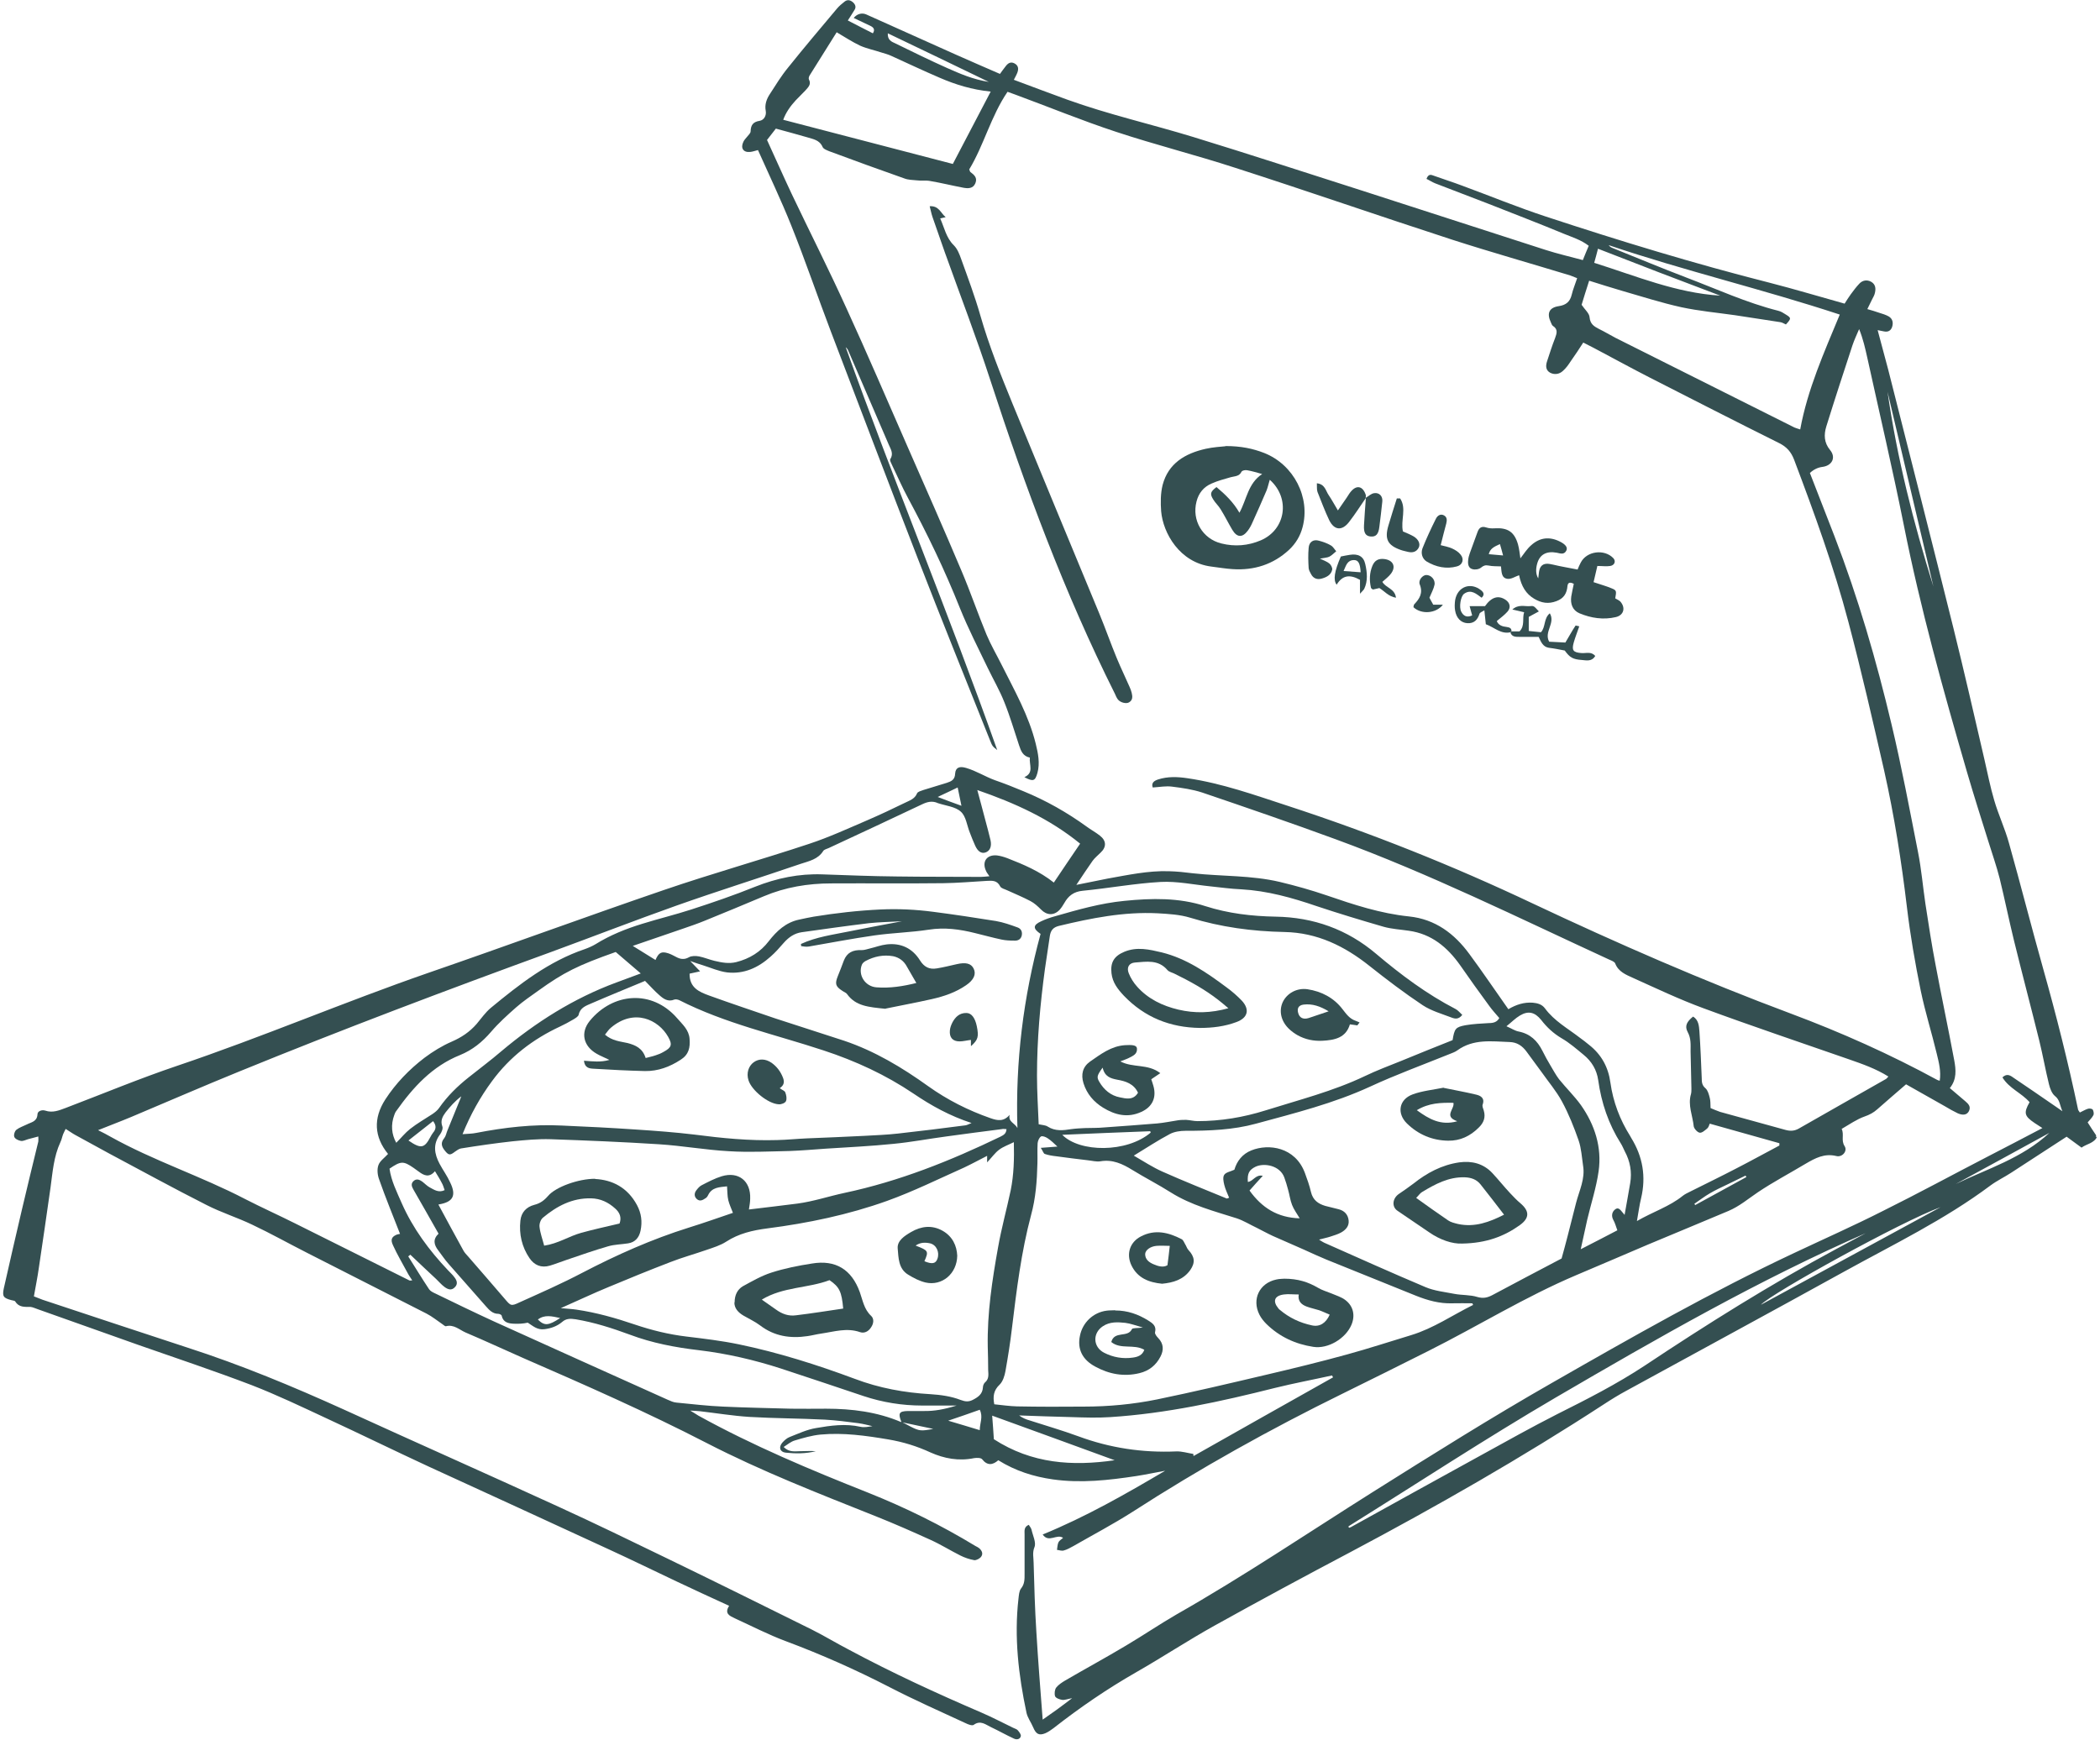 <svg width="584" height="484" viewBox="0 0 584 484" fill="none" xmlns="http://www.w3.org/2000/svg">
<path d="M583.2 316.196C582.322 318.069 580.274 318.186 578.869 319.239C577.406 318.186 576.119 317.25 574.715 316.196C569.389 319.649 564.357 322.926 559.324 326.203C557.452 327.432 555.345 328.427 553.531 329.773C540.774 339.311 526.437 346.216 512.568 353.882C492.555 364.942 472.424 375.827 452.352 386.828C450.187 387.999 448.08 389.286 446.032 390.632C423.21 405.496 399.569 419.013 375.518 431.77C362.878 438.441 350.296 445.23 337.773 452.193C330.4 456.29 323.319 460.971 315.946 465.184C307.87 469.807 300.263 475.016 292.948 480.75C292.246 481.277 291.485 481.804 290.666 482.155C288.91 482.857 288.091 482.33 287.33 480.516C286.745 479.112 285.75 477.824 285.458 476.42C283.234 465.945 282.005 455.412 283.234 444.703C283.351 443.708 283.409 442.596 283.936 441.894C284.989 440.607 284.931 439.202 284.931 437.739C284.931 434.111 284.931 430.424 284.931 426.796C284.931 425.86 284.697 424.748 286.101 424.163C286.335 424.573 286.745 425.041 286.862 425.509C287.213 427.147 288.208 429.078 287.681 430.366C287.038 431.946 287.447 433.292 287.447 434.755C287.623 441.192 287.798 447.57 288.208 453.949C288.676 461.907 289.32 469.866 289.963 478.351C291.485 477.298 292.714 476.42 293.943 475.542C295.23 474.606 296.459 473.67 298.156 472.382C296.869 472.616 296.049 472.967 295.347 472.85C294.645 472.733 293.65 472.382 293.416 471.856C293.182 471.153 293.299 470.041 293.709 469.456C294.352 468.637 295.347 467.993 296.225 467.467C301.843 464.19 307.578 461.088 313.137 457.753C317.877 454.944 322.441 451.842 327.181 449.092C345.907 438.441 363.755 426.387 381.955 414.917C398.34 404.618 414.725 394.318 431.52 384.721C453.698 372.023 475.877 359.383 499.05 348.499C507.243 344.636 515.552 340.95 523.628 336.853C533.401 331.996 542.998 326.788 552.712 321.756C557.686 319.181 562.66 316.606 567.985 313.797C567.049 313.212 566.463 312.802 565.82 312.393C562.952 310.461 562.718 309.584 564.415 306.599C562.192 304.024 558.739 302.796 556.866 299.694C558.212 298.407 559.207 299.284 560.143 299.928C563.655 302.269 567.166 304.727 570.677 307.126C571.496 307.653 572.257 308.238 573.544 309.116C572.783 307.36 572.842 305.956 571.496 304.902C570.618 304.2 570.092 302.796 569.799 301.567C568.804 297.529 568.102 293.491 567.107 289.453C564.825 280.207 562.367 270.961 560.085 261.657C558.68 255.922 557.51 250.129 556.106 244.394C555.228 240.883 553.999 237.489 552.946 234.036C550.956 227.658 548.908 221.279 547.035 214.842C540.423 192.079 534.044 169.256 529.421 145.966C526.32 130.459 522.692 115.01 519.298 99.561C518.712 96.927 518.127 94.294 517.015 91.544C516.372 93.065 515.669 94.528 515.143 96.108C512.685 103.599 510.227 111.089 507.886 118.638C507.184 120.92 507.243 123.144 508.94 125.192C510.637 127.24 509.525 129.522 506.833 129.873C505.546 130.029 504.375 130.595 503.322 131.57C505.604 137.422 507.886 143.333 510.169 149.184C516.723 166.213 521.814 183.71 526.027 201.5C528.836 213.262 531.06 225.2 533.401 237.079C534.337 241.819 534.746 246.676 535.449 251.416C536.326 257.151 537.204 262.886 538.316 268.621C539.955 277.399 541.827 286.176 543.466 294.954C543.934 297.529 544.226 300.221 542.237 302.678C543.7 303.907 545.104 305.136 546.509 306.307C547.386 307.067 548.147 307.77 547.562 309.057C547.035 310.11 545.982 310.344 544.461 309.701C543.232 309.116 542.003 308.413 540.832 307.711C537.321 305.721 533.81 303.732 530.065 301.625C527.373 303.966 524.681 306.248 522.048 308.589C520.995 309.525 519.883 310.11 518.537 310.578C516.372 311.339 514.382 312.744 512.158 314.031C512.919 315.611 511.924 317.191 512.978 318.83C513.855 320.176 512.334 321.99 510.695 321.58C507.36 320.761 504.785 322.165 502.093 323.745C497.704 326.379 493.14 328.778 488.868 331.645C486.176 333.459 483.718 335.566 480.675 336.853C473.243 340.013 465.753 343.056 458.263 346.216C451.65 349.025 445.038 351.893 438.366 354.701C424.146 360.729 411.038 368.863 397.286 375.768C389.328 379.747 381.428 383.727 373.411 387.647C353.28 397.537 333.735 408.421 314.892 420.593C309.567 423.987 304.008 426.913 298.507 430.073C297.629 430.541 296.752 431.068 295.815 431.302C295.23 431.478 294.528 431.185 293.943 431.127C294.06 430.424 294.06 429.664 294.352 429.02C294.586 428.552 295.172 428.201 295.64 427.791C293.884 426.562 291.661 429.313 289.963 426.855C301.96 421.939 313.02 415.619 324.021 409.124C321.388 409.592 318.696 410.177 316.063 410.587C308.338 411.757 300.614 412.635 292.772 411.523C287.447 410.762 282.415 409.182 277.616 406.198C276.095 407.544 274.573 407.778 273.11 405.905C272.759 405.496 271.647 405.496 270.886 405.613C266.615 406.49 262.577 405.73 258.773 404.033C254.969 402.277 251.166 401.107 247.011 400.404C240.749 399.351 234.546 398.473 228.168 399.058C225.769 399.293 223.369 399.995 221.029 400.697C219.975 400.99 219.039 401.809 217.927 402.511C219.507 404.091 221.146 403.681 222.609 403.681C224.013 403.681 225.418 403.564 226.881 403.681C224.13 404.384 221.321 404.384 218.512 404.091C216.874 403.916 216.464 402.57 217.576 401.282C218.161 400.638 218.863 399.995 219.683 399.702C222.082 398.766 224.423 397.654 226.939 397.244C230.977 396.542 235.132 395.957 239.286 396.893C240.34 397.127 241.452 396.893 242.622 396.718C241.335 396.425 240.047 396.074 238.76 395.898C235.658 395.489 232.498 395.079 229.397 394.904C222.375 394.553 215.411 394.553 208.389 394.143C203.766 393.85 199.201 393.09 194.637 392.563C193.935 392.504 193.291 392.446 191.945 392.387C193.057 393.031 193.642 393.441 194.227 393.792C209.383 402.16 225.3 408.831 241.393 415.21C251.809 419.364 261.758 424.28 271.296 430.073C271.647 430.249 271.998 430.424 272.291 430.658C273.052 431.302 273.461 432.18 272.876 432.999C272.525 433.526 271.53 434.053 270.945 433.994C269.599 433.76 268.253 433.292 267.083 432.707C264.274 431.302 261.582 429.605 258.715 428.318C253.682 426.036 248.649 423.812 243.5 421.764C227.641 415.444 211.724 409.241 196.509 401.399C179.832 392.797 162.686 385.248 145.481 377.758C140.156 375.417 134.889 372.959 129.506 370.677C127.75 369.916 126.229 368.336 124.005 368.921C123.771 368.98 123.361 368.57 123.01 368.336C121.547 367.341 120.201 366.23 118.621 365.41C107.62 359.793 96.618 354.233 85.617 348.616C80.409 345.982 75.317 343.115 70.109 340.657C65.955 338.667 61.449 337.263 57.352 335.156C48.224 330.533 39.27 325.618 30.258 320.819C27.157 319.122 24.055 317.425 20.954 315.728C20.076 315.26 19.315 314.675 18.262 314.031C18.028 314.558 17.735 315.026 17.56 315.494C17.267 316.255 17.15 317.016 16.799 317.718C14.926 321.756 14.634 326.086 14.049 330.358C12.995 337.848 11.883 345.397 10.772 352.887C10.421 355.404 9.894 357.92 9.426 360.612C10.245 360.904 11.006 361.256 11.825 361.548C25.284 365.996 38.743 370.501 52.203 374.89C67.066 379.689 81.403 385.658 95.624 392.095C115.461 401.165 135.416 410.001 155.195 419.072C165.436 423.753 175.56 428.669 185.683 433.584C199.084 440.08 212.426 446.693 225.769 453.305C229.28 455.061 232.615 457.109 236.126 458.923C248.123 465.36 260.47 471.036 272.993 476.42C275.978 477.707 278.845 479.229 281.771 480.633C282.239 480.867 282.766 480.984 283.058 481.336C283.468 481.804 283.995 482.506 283.878 482.974C283.643 483.91 282.649 483.969 281.946 483.618C279.781 482.623 277.733 481.453 275.626 480.458C274.105 479.756 272.7 478.41 270.769 479.814C270.36 480.107 269.248 479.697 268.546 479.346C261.465 476.069 254.326 472.909 247.421 469.339C237.999 464.482 228.402 460.21 218.512 456.524C213.655 454.71 209.032 452.31 204.292 450.145C202.946 449.501 201.366 448.858 202.771 446.693C197.68 444.352 192.94 442.187 188.258 439.963C181.938 436.978 175.618 433.877 169.24 430.951C152.562 423.227 135.884 415.619 119.206 407.953C109.726 403.564 100.305 398.941 90.825 394.553C83.92 391.334 77.073 388.057 69.992 385.307C59.576 381.327 49.043 377.816 38.509 374.13C29.205 370.853 19.959 367.517 10.655 364.24C9.894 364.006 9.133 363.596 8.431 363.538C6.851 363.538 5.271 363.713 4.218 362.016C4.101 361.782 3.515 361.782 3.164 361.665C0.941 361.08 0.589 360.612 1.058 358.388C2.696 351.073 4.393 343.758 6.09 336.502C7.553 330.182 9.133 323.862 10.655 317.542C10.713 317.191 10.655 316.781 10.655 316.138C9.601 316.43 8.665 316.664 7.787 316.898C7.143 317.074 6.441 317.484 5.798 317.367C5.095 317.25 4.159 316.781 3.983 316.255C3.749 315.728 4.101 314.616 4.569 314.265C5.388 313.621 6.5 313.27 7.436 312.802C8.665 312.159 10.303 312.041 10.421 309.993C10.421 309.057 11.649 308.647 12.586 308.94C14.634 309.642 16.448 308.881 18.32 308.179C28.62 304.258 38.861 299.987 49.277 296.476C72.86 288.517 95.682 278.744 119.148 270.61C141.034 263.061 162.803 255.044 184.689 247.554C198.031 242.99 211.607 239.186 225.008 234.738C230.509 232.924 235.834 230.467 241.159 228.184C244.67 226.663 248.181 225.024 251.634 223.327C252.921 222.684 254.384 222.274 255.028 220.694C255.203 220.226 256.14 219.992 256.783 219.758C258.949 219.056 261.114 218.47 263.279 217.768C264.508 217.359 265.561 216.949 265.62 215.193C265.737 213.438 266.907 213.087 268.663 213.613C271.472 214.433 273.929 216.013 276.621 217.007C279.313 217.944 282.005 218.997 284.638 220.109C290.9 222.684 296.693 225.961 302.194 229.94C303.364 230.818 304.71 231.52 305.88 232.456C307.695 233.861 307.753 235.616 306.056 237.196C305.295 237.957 304.418 238.659 303.832 239.479C302.428 241.468 301.082 243.516 299.326 246.15C302.721 245.447 305.354 244.921 308.046 244.394C313.663 243.399 319.281 242.17 325.016 242.346C327.298 242.404 329.522 242.639 331.804 242.931C339.821 243.809 348.014 243.458 355.914 245.33C360.303 246.384 364.692 247.613 368.963 249.076C376.454 251.65 383.886 254.108 391.844 254.927C399.159 255.688 404.484 259.726 408.639 265.402C412.326 270.376 415.778 275.526 419.465 280.734C421.63 279.447 423.854 278.744 426.253 278.92C427.599 279.037 428.828 279.388 429.647 280.5C432.222 284.011 435.967 286.059 439.303 288.634C440.18 289.278 441.058 289.921 441.878 290.624C445.33 293.316 447.261 296.827 447.846 301.157C448.607 306.541 450.48 311.456 453.347 316.021C453.464 316.196 453.523 316.372 453.64 316.547C456.858 321.756 457.795 327.315 456.39 333.284C455.922 335.156 455.688 337.087 455.22 339.662C459.784 337.029 464.29 335.624 467.977 332.64C468.562 332.172 469.323 331.821 470.025 331.47C474.355 329.304 478.686 327.198 482.958 324.974C486.937 322.926 490.858 320.761 494.837 318.654C494.837 318.42 494.837 318.186 494.837 318.01C488.458 316.196 482.08 314.441 475.467 312.568C475.292 312.978 475.175 313.563 474.765 313.914C474.121 314.441 473.302 315.201 472.658 315.084C472.015 314.967 471.137 313.973 471.02 313.329C470.727 310.344 469.323 307.418 470.259 304.317C470.376 303.849 470.376 303.322 470.376 302.854C470.318 299.401 470.201 295.949 470.142 292.496C470.142 290.624 470.318 288.868 469.323 287.054C468.445 285.416 469.089 284.187 470.844 282.782C472.366 283.719 472.483 285.357 472.6 286.879C472.892 291.209 473.068 295.539 473.243 299.87C473.243 300.981 473.302 301.918 474.297 302.737C474.941 303.322 475.233 304.434 475.467 305.37C475.701 306.19 475.643 307.126 475.701 308.238C476.579 308.589 477.457 308.999 478.335 309.291C484.42 310.988 490.506 312.627 496.592 314.324C497.938 314.675 499.05 314.616 500.279 313.914C508.355 309.291 516.43 304.727 524.447 300.162C524.681 300.045 524.857 299.753 525.149 299.46C521.697 297.295 518.01 296.007 514.323 294.72C500.747 289.98 487.112 285.416 473.653 280.441C466.982 277.984 460.603 274.941 454.108 272.015C452.177 271.137 450.07 270.318 449.192 268.036C449.017 267.509 448.139 267.216 447.495 266.924C422.332 255.337 397.462 242.99 371.421 233.451C359.132 228.945 346.726 224.673 334.32 220.46C331.629 219.582 328.761 219.173 325.952 218.821C324.255 218.587 322.5 218.939 320.569 219.056C320.1 217.768 320.978 217.183 322.032 216.832C324.723 215.954 327.474 216.071 330.224 216.481C339.821 217.885 348.95 221.162 358.079 224.147C381.369 231.754 404.075 240.824 426.195 251.299C449.778 262.418 473.595 272.834 498.055 281.963C511.983 287.171 525.618 293.257 538.726 300.396C538.901 300.513 539.077 300.513 539.428 300.63C539.838 298.056 539.194 295.539 538.609 293.14C537.204 287.288 535.39 281.553 534.161 275.643C532.581 267.919 531.235 260.136 530.299 252.294C528.778 239.537 526.788 226.897 523.979 214.374C520.819 200.564 517.659 186.695 514.031 173.001C509.993 157.67 504.551 142.747 498.933 127.884C498.114 125.719 496.885 124.314 494.778 123.261C482.782 117.292 470.786 111.147 458.848 105.061C453.581 102.37 448.373 99.502 443.165 96.752C442.287 96.284 441.409 95.874 440.298 95.289C439.127 97.103 438.015 98.8 436.845 100.438C436.201 101.433 435.499 102.428 434.621 103.189C433.626 104.125 432.222 104.301 431.052 103.657C429.823 102.955 429.823 101.726 430.232 100.497C430.935 98.332 431.637 96.167 432.456 94.06C432.924 92.773 433.334 91.602 431.871 90.666C431.578 90.49 431.461 90.022 431.286 89.671C430.115 87.213 430.759 85.575 433.451 85.165C435.499 84.873 436.611 83.936 437.079 82.005C437.43 80.484 438.074 79.021 438.6 77.382C437.898 77.09 437.313 76.856 436.669 76.621C425.726 73.286 414.725 70.184 403.84 66.673C383.652 60.119 363.638 53.156 343.449 46.66C332.506 43.09 321.271 40.282 310.328 36.653C300.906 33.552 291.66 29.748 282.298 26.296C281.654 26.061 281.01 25.827 280.191 25.535C275.568 32.323 273.637 40.34 269.54 47.128C269.716 47.479 269.716 47.713 269.833 47.83C270.945 48.65 271.881 49.469 271.238 50.99C270.594 52.512 269.189 52.453 267.902 52.219C264.801 51.634 261.758 50.873 258.656 50.347C257.427 50.113 256.198 50.347 254.969 50.171C253.799 50.054 252.57 50.054 251.517 49.644C244.553 47.187 237.589 44.67 230.684 42.096C229.982 41.803 228.987 41.452 228.753 40.867C227.875 38.877 226.061 38.702 224.423 38.175C221.614 37.355 218.746 36.595 215.762 35.776C215.001 36.77 214.24 37.765 213.304 38.935C215.586 43.91 217.81 48.942 220.151 53.916C225.183 64.508 230.509 74.983 235.366 85.692C241.218 98.449 246.718 111.323 252.336 124.138C257.427 135.725 262.518 147.253 267.434 158.899C269.892 164.692 271.94 170.719 274.339 176.513C275.568 179.439 277.148 182.13 278.552 184.939C282.122 192.079 286.101 199.042 288.032 206.884C288.676 209.517 289.261 212.267 288.501 215.018C287.857 217.3 287.33 217.476 284.872 216.188C287.623 214.959 286.16 212.736 286.394 210.746C284.463 210.336 283.936 208.932 283.409 207.352C282.063 203.314 280.893 199.276 279.313 195.356C278.026 192.079 276.212 188.977 274.69 185.817C272.057 180.316 269.248 174.874 266.966 169.198C262.752 158.606 257.837 148.424 252.453 138.417C250.873 135.491 249.527 132.39 248.064 129.347C247.83 128.82 247.362 128.001 247.596 127.708C248.591 126.128 247.655 124.899 247.128 123.612C243.441 115.01 239.696 106.407 236.009 97.805C235.834 97.337 235.6 96.927 235.19 96.576C248.649 134.145 263.981 171.012 277.323 208.639C275.978 207.586 275.978 207.586 275.275 205.83C268.546 188.977 261.758 172.182 255.203 155.27C247.069 134.321 239.111 113.313 231.094 92.304C227.349 82.473 223.955 72.467 220.034 62.694C217.225 55.672 213.948 48.825 210.788 41.744C210.027 41.92 209.325 42.213 208.564 42.271C206.692 42.447 205.872 41.159 206.75 39.404C206.984 38.877 207.452 38.467 207.803 37.999C208.155 37.531 208.74 37.063 208.74 36.536C208.798 34.839 209.383 33.903 211.256 33.61C212.368 33.435 213.187 32.264 212.953 30.86C212.602 29.104 213.187 27.524 214.123 26.12C215.703 23.662 217.283 21.087 219.156 18.805C223.603 13.246 228.168 7.862 232.732 2.42C233.376 1.659 234.137 1.016 234.898 0.43C235.717 -0.213 236.536 0.021 237.297 0.723C237.94 1.367 238.116 2.069 237.589 2.83C237.004 3.766 236.478 4.644 235.775 5.697C238.175 6.926 240.398 8.096 242.739 9.267C243.383 8.272 242.973 7.687 242.212 7.277C240.632 6.516 239.052 5.756 237.414 4.995C238.409 3.766 239.755 3.532 240.866 4C249.176 7.745 257.544 11.49 265.912 15.236C269.892 16.991 273.871 18.747 278.084 20.561C278.611 19.858 279.079 19.156 279.606 18.513C280.249 17.635 281.01 17.05 282.122 17.635C283.234 18.22 283.292 19.156 282.941 20.151C282.707 20.795 282.356 21.38 281.946 22.199C286.979 24.072 291.895 25.944 296.752 27.7C308.28 31.855 320.218 34.547 331.863 38.116C347.312 42.856 362.702 47.889 378.092 52.804C395.355 58.364 412.618 63.981 429.881 69.541C433.158 70.594 436.494 71.355 440.18 72.35C440.707 71.004 441.234 69.775 441.819 68.37C439.712 66.732 437.196 65.971 434.914 65.035C428.009 62.167 420.986 59.475 414.023 56.725C409.049 54.794 404.075 52.922 399.1 50.99C398.223 50.639 397.462 50.113 396.701 49.761C397.228 48.298 397.989 48.591 398.749 48.884C401.324 49.82 403.958 50.639 406.591 51.634C414.374 54.502 422.04 57.661 429.881 60.236C450.48 67.024 471.195 73.344 492.203 78.67C499.05 80.425 505.838 82.473 512.978 84.463C513.504 83.644 514.031 82.766 514.675 81.888C515.435 80.835 516.196 79.84 517.074 78.904C517.952 77.967 519.18 77.733 520.351 78.377C521.58 79.079 521.697 80.25 521.404 81.478C521.287 82.122 520.878 82.766 520.585 83.351C520.234 84.112 519.824 84.931 519.298 85.984C520.526 86.335 521.521 86.628 522.516 86.979C523.452 87.272 524.447 87.564 525.266 88.033C526.32 88.676 526.554 89.73 526.203 90.9C525.852 92.012 525.032 92.421 523.92 92.187C523.452 92.07 522.984 92.012 522.165 91.836C523.16 95.64 524.155 99.21 525.091 102.779C531.177 126.83 537.321 150.881 543.29 174.933C546.275 186.987 549.025 199.042 551.834 211.156C552.712 214.959 553.472 218.88 554.584 222.625C555.755 226.663 557.569 230.467 558.68 234.504C561.958 246.15 564.942 257.912 568.219 269.557C571.847 282.431 575.124 295.422 577.875 308.53C577.875 308.823 578.167 309.057 578.401 309.467C579.162 309.116 579.923 308.647 580.683 308.413C581.093 308.296 581.795 308.413 581.971 308.647C582.205 309.057 582.38 309.818 582.146 310.227C581.795 310.93 581.21 311.456 580.566 312.217C581.327 313.387 582.088 314.616 582.907 315.787V316.372L583.2 316.196ZM250.756 395.547C251.634 396.016 252.512 396.425 253.331 396.893C255.672 398.064 256.14 398.122 259.534 397.479C256.198 396.776 253.448 396.191 250.698 395.606C249.703 393.148 249.995 392.563 252.453 392.504C253.916 392.504 255.438 392.504 256.9 392.504C259.826 392.563 262.635 392.036 266.029 390.983C262.401 390.983 259.417 390.983 256.432 390.983C250.873 390.983 245.431 390.105 240.164 388.35C232.498 385.775 224.832 383.2 217.166 380.684C209.735 378.284 202.186 376.529 194.403 375.593C187.849 374.832 181.353 373.603 175.15 371.262C170.235 369.448 165.319 367.868 160.111 366.99C158.589 366.756 157.419 366.756 156.307 367.751C154.903 368.921 153.264 369.507 151.45 369.741C149.402 370.033 148.173 368.804 146.769 367.927C145.481 368.219 144.194 368.278 142.906 368.219C141.385 368.161 139.922 367.868 139.512 365.996C139.512 365.761 138.927 365.469 138.576 365.469C136.996 365.469 136.06 364.415 135.123 363.362C131.671 359.441 128.218 355.521 124.766 351.6C123.712 350.43 122.835 349.084 121.898 347.855C120.669 346.275 120.318 344.753 121.957 343.173C119.558 338.96 117.334 334.981 114.993 330.943C114.525 330.124 114.174 329.304 114.993 328.544C115.812 327.783 116.632 328.134 117.392 328.661C118.095 329.187 118.738 329.89 119.499 330.299C120.728 330.943 121.957 331.879 123.654 331.06C123.361 330.241 123.186 329.597 122.835 329.012C122.308 327.958 121.664 326.964 120.962 325.793C119.382 327.666 117.919 327.022 116.456 325.91C115.988 325.559 115.52 325.208 114.993 324.857C112.184 322.926 111.482 322.926 108.322 325.091C108.79 328.485 110.37 331.587 111.716 334.688C114.818 341.71 119.323 347.796 124.59 353.356C125.175 353.999 125.878 354.584 126.404 355.345C127.048 356.164 127.399 357.159 126.521 358.037C125.585 359.09 124.532 358.681 123.595 357.979C122.718 357.335 122.015 356.457 121.255 355.755C118.855 353.531 116.456 351.249 114.115 349.025C113.94 349.201 113.706 349.318 113.53 349.493C115.461 352.536 117.334 355.638 119.323 358.622C119.675 359.149 120.377 359.5 121.021 359.793C126.463 362.426 131.846 365.059 137.347 367.576C153.44 374.89 169.532 382.088 185.625 389.344C186.444 389.696 187.263 390.105 188.141 390.164C192.472 390.573 196.743 391.1 201.074 391.276C207.394 391.568 213.714 391.685 219.975 391.861C223.252 391.919 226.471 391.861 229.748 391.861C236.887 391.861 243.909 392.738 250.522 395.547H250.756ZM416.949 283.192C416.012 282.08 415.018 281.027 414.14 279.798C411.389 276.053 408.698 272.307 406.064 268.504C402.495 263.471 398.106 259.784 391.786 258.907C389.445 258.556 387.046 258.439 384.763 257.795C378.502 255.981 372.299 254.108 366.155 252.06C359.308 249.719 352.461 247.788 345.146 247.379C342.279 247.261 339.47 246.852 336.603 246.559C331.98 246.091 327.357 245.096 322.792 245.33C315.536 245.74 308.338 247.086 301.082 247.788C298.624 248.022 297.103 249.193 295.991 251.182C295.581 251.884 295.172 252.528 294.645 253.113C293.065 254.752 291.075 254.635 289.495 252.996C288.618 252.119 287.681 251.241 286.569 250.656C284.463 249.544 282.298 248.666 280.132 247.671C279.43 247.32 278.435 247.144 278.143 246.559C277.265 244.804 275.861 244.979 274.398 245.038C270.36 245.272 266.322 245.623 262.284 245.681C251.926 245.799 241.569 245.681 231.152 245.74C224.657 245.74 218.395 246.793 212.426 249.31C206.984 251.592 201.542 253.874 196.041 256.098C194.052 256.917 192.003 257.619 189.955 258.321C185.391 259.901 180.768 261.481 175.969 263.12C178.252 264.524 180.241 265.753 182.289 267.041C183.167 264.993 183.928 264.583 185.8 265.168C186.561 265.402 187.263 265.812 187.966 266.163C189.136 266.807 190.248 267.041 191.594 266.28C192.296 265.87 193.466 265.87 194.403 266.046C195.866 266.339 197.212 266.924 198.675 267.275C200.664 267.743 202.654 268.153 204.76 267.626C208.447 266.69 211.49 264.817 213.772 261.833C215.996 258.965 218.571 256.566 222.258 255.805C223.603 255.513 224.949 255.22 226.295 254.986C232.44 253.991 238.584 253.289 244.787 252.996C249.761 252.762 254.618 252.996 259.534 253.64C265.386 254.401 271.238 255.279 277.031 256.215C279.02 256.566 281.01 257.268 282.941 257.97C283.995 258.321 284.404 259.258 284.112 260.37C283.819 261.364 283 261.716 282.063 261.657C280.893 261.657 279.664 261.599 278.552 261.364C276.036 260.838 273.578 260.136 271.121 259.55C266.907 258.497 262.694 257.912 258.246 258.614C253.272 259.375 248.24 259.492 243.266 260.194C237.121 261.072 231.035 262.242 224.949 263.296C224.247 263.413 223.486 263.296 222.784 263.179C222.784 263.003 222.784 262.769 222.726 262.593C226.998 260.604 231.62 260.019 236.185 259.082C240.808 258.146 245.489 257.268 250.815 256.273C247.362 256.449 244.495 256.507 241.686 256.8C235.424 257.561 229.163 258.439 222.96 259.316C220.912 259.609 219.332 260.721 217.986 262.242C216.815 263.588 215.645 264.934 214.299 266.104C210.846 269.206 206.867 271.02 202.186 270.493C199.903 270.201 197.68 269.206 195.456 268.504C194.461 268.211 193.466 267.86 191.945 267.333C193.115 268.562 193.818 269.264 194.695 270.201C193.349 270.493 192.472 270.669 191.769 270.844C191.711 274.765 194.461 275.936 197.212 276.93C203.356 279.154 209.501 281.202 215.645 283.309C222.023 285.416 228.402 287.405 234.781 289.512C243.266 292.379 250.873 296.944 258.129 302.152C263.455 305.956 269.248 308.881 275.451 311.047C277.44 311.749 279.138 312.041 280.776 310.11C280.308 312.1 282.239 312.393 282.941 313.797C282.356 295.305 284.58 277.398 289.378 259.784C287.213 258.321 287.213 257.327 289.554 256.273C290.783 255.688 292.129 255.22 293.416 254.869C299.736 253.055 306.056 251.241 312.669 250.597C320.276 249.836 327.825 249.661 335.198 252.06C341.577 254.108 348.131 254.869 354.743 254.986C365.277 255.161 374.64 258.497 382.715 265.344C389.562 271.137 396.76 276.521 404.777 280.676C405.479 281.027 406.006 281.729 406.649 282.314C405.655 283.601 404.66 283.426 403.723 283.075C400.973 282.021 398.047 281.202 395.648 279.622C390.557 276.228 385.7 272.541 380.901 268.738C373.938 263.179 366.33 259.433 357.201 259.258C348.306 259.082 339.529 257.912 330.985 255.279C328.118 254.401 324.958 254.225 321.915 254.05C312.552 253.581 303.481 255.396 294.469 257.561C292.831 257.97 292.187 258.848 291.953 260.37C291.543 263.413 291.017 266.397 290.607 269.44C289.261 279.33 288.383 289.219 288.383 299.226C288.383 303.732 288.676 308.238 288.852 312.744C289.905 312.978 290.783 312.978 291.368 313.387C293.475 314.733 295.698 314.441 297.922 314.09C299.209 313.914 300.497 313.856 301.726 313.797C303.481 313.738 305.295 313.797 307.051 313.621C311.966 313.27 316.882 312.919 321.798 312.51C323.729 312.334 325.66 311.924 327.591 311.632C328.352 311.515 329.112 311.515 329.873 311.515C330.926 311.573 331.98 311.866 333.033 311.866C339.47 311.866 345.79 310.813 351.935 308.881C361.239 305.956 370.719 303.556 379.555 299.343C382.832 297.763 386.285 296.476 389.621 295.13C394.419 293.14 399.276 291.209 403.958 289.336C404.484 286.118 404.777 285.708 407.586 285.181C409.692 284.83 411.858 284.713 414.023 284.596C415.252 284.596 416.363 284.362 417.007 283.075L416.949 283.192ZM271.764 219.699C272.583 222.801 273.344 225.493 274.046 228.243C274.515 230.057 275.041 231.871 275.451 233.685C275.86 235.499 275.275 236.728 274.046 237.138C272.935 237.489 271.94 236.904 271.179 235.207C270.652 234.036 270.184 232.866 269.716 231.637C268.897 229.647 268.663 227.073 267.2 225.785C265.678 224.381 263.045 224.147 260.938 223.444C260.821 223.444 260.763 223.386 260.646 223.327C259.183 222.742 257.895 223.035 256.432 223.737C247.83 227.833 239.111 231.871 230.45 235.909C229.923 236.143 229.163 236.319 228.929 236.728C227.466 239.069 224.949 239.537 222.667 240.298C211.198 244.219 199.611 247.847 188.2 251.884C176.496 256.039 164.909 260.545 153.264 264.817C124.18 275.409 95.214 286.352 66.54 298.056C56.475 302.152 46.526 306.482 36.52 310.696C33.594 311.924 30.609 313.036 27.274 314.382C28.678 315.084 29.732 315.611 30.726 316.196C42.781 322.926 56.006 327.198 68.237 333.576C72.801 335.917 77.483 338.024 82.047 340.306C92.639 345.573 103.231 350.898 113.823 356.164C113.998 356.281 114.291 356.164 114.642 356.164C114.115 355.345 113.647 354.701 113.296 353.999C111.95 351.483 110.487 349.025 109.317 346.45C108.556 344.87 108.907 344.11 110.136 343.524C110.604 343.29 111.131 343.29 111.248 343.232C109.258 338.082 107.21 333.167 105.455 328.134C104.986 326.905 104.811 325.325 105.22 324.155C105.63 322.926 106.976 322.048 107.912 320.995C104.05 316.255 103.758 311.105 107.152 305.838C110.078 301.333 113.823 297.47 118.036 294.252C120.377 292.496 122.952 290.916 125.643 289.746C128.335 288.576 130.618 287.054 132.549 284.83C133.836 283.309 134.948 281.67 136.469 280.383C144.486 273.77 152.62 267.392 162.686 263.998C163.68 263.647 164.734 263.178 165.612 262.652C169.649 260.136 174.038 258.38 178.603 256.976C183.109 255.571 187.732 254.459 192.238 252.996C198.206 251.065 204.175 249.017 209.969 246.676C215.996 244.277 222.199 242.99 228.695 243.224C235.6 243.458 242.505 243.75 249.41 243.809C257.193 243.926 265.035 243.867 272.818 243.926C273.52 243.926 274.28 243.809 275.158 243.75C274.749 243.107 274.398 242.756 274.222 242.287C272.993 239.713 274.398 237.664 277.265 237.957C278.201 238.074 279.196 238.367 280.132 238.718C284.638 240.473 289.086 242.346 293.065 245.506C295.523 241.819 297.922 238.308 300.38 234.68C291.836 227.716 282.239 223.386 271.764 219.758V219.699ZM409.692 363.07C409.634 362.894 409.517 362.719 409.458 362.543C407.586 362.543 405.713 362.484 403.84 362.543C400.329 362.66 396.994 361.724 393.775 360.436C385.466 357.101 377.156 353.707 368.846 350.371C366.74 349.493 364.692 348.557 362.643 347.621C359.776 346.333 356.85 345.104 353.983 343.817C352.461 343.115 350.998 342.296 349.477 341.535C347.604 340.657 345.849 339.545 343.918 338.901C337.656 336.912 331.278 335.273 325.601 331.704C322.09 329.48 318.403 327.607 314.892 325.442C312.142 323.745 309.392 322.458 305.998 323.043C304.886 323.219 303.657 322.867 302.486 322.75C299.56 322.399 296.635 322.048 293.709 321.638C292.655 321.521 291.543 321.346 290.549 320.995C290.198 320.878 290.022 320.176 289.437 319.298C291.192 319.181 292.538 319.064 294.06 318.947C293.123 318.069 292.304 317.25 291.309 316.606C290.783 316.255 289.846 315.904 289.495 316.138C288.969 316.489 288.618 317.367 288.559 318.01C288.442 319.883 288.559 321.756 288.501 323.628C288.383 328.485 288.032 333.284 286.745 337.965C283.995 348.264 282.707 358.856 281.42 369.448C280.952 373.486 280.308 377.465 279.606 381.444C279.372 382.732 278.903 384.253 278.026 385.131C276.27 386.77 276.095 388.525 276.504 390.632C278.728 390.866 280.776 391.159 282.824 391.217C289.027 391.334 295.289 391.334 301.492 391.276C308.28 391.276 315.126 390.632 321.739 389.286C331.98 387.179 342.103 384.78 352.286 382.381C359.776 380.625 367.208 378.811 374.64 376.763C380.609 375.124 386.519 373.193 392.488 371.379C398.632 369.507 403.958 365.82 409.634 363.011L409.692 363.07ZM366.974 344.929C367.618 345.338 367.91 345.514 368.261 345.69C377.624 349.844 386.987 354.058 396.409 358.037C398.866 359.09 401.734 359.383 404.426 359.91C406.532 360.319 408.815 360.144 410.863 360.787C412.501 361.256 413.672 360.963 415.018 360.261C421.338 356.867 427.716 353.531 434.27 350.078C434.797 348.147 435.382 346.099 435.909 343.993C436.728 340.833 437.489 337.731 438.308 334.571C439.186 331.177 440.883 327.9 440.239 324.213C439.888 321.873 439.771 319.473 439.01 317.25C437.723 313.563 436.26 309.876 434.387 306.424C432.807 303.498 430.642 300.981 428.711 298.231C427.306 296.3 425.902 294.427 424.498 292.496C423.327 290.916 421.864 289.921 419.816 289.863C414.783 289.687 409.751 288.927 405.245 292.204C404.601 292.672 403.84 292.906 403.138 293.199C395.765 296.183 388.216 298.933 381.018 302.269C370.836 306.95 360.069 309.642 349.301 312.568C342.923 314.324 336.31 314.558 329.639 314.558C328.235 314.558 326.596 314.792 325.367 315.436C322.032 317.191 318.872 319.298 315.302 321.463C318.111 323.101 320.627 324.74 323.26 325.91C329.171 328.544 335.198 330.943 341.167 333.401C341.284 333.401 341.518 333.284 341.811 333.167C341.343 331.996 340.758 330.826 340.465 329.597C340.231 328.661 339.997 327.432 340.465 326.788C340.933 326.086 342.162 325.91 343.274 325.384C343.976 322.984 345.498 320.995 348.014 320C352.812 318.069 360.186 319.064 362.878 326.261C363.521 328.017 364.165 329.773 364.575 331.587C365.101 333.81 366.564 334.864 368.554 335.449C369.783 335.8 371.07 336.034 372.299 336.385C373.879 336.795 374.874 337.848 375.049 339.487C375.225 341.067 374.23 342.12 373.001 342.822C372.065 343.349 371.012 343.641 369.958 343.993C369.08 344.285 368.144 344.461 366.857 344.812L366.974 344.929ZM274.632 321.463C272.232 322.692 270.184 323.804 268.078 324.798C260.997 327.958 254.033 331.411 246.718 334.044C235.951 337.907 224.715 340.247 213.363 341.71C209.325 342.237 205.463 343.115 201.952 345.397C200.313 346.45 198.382 347.036 196.509 347.679C193.174 348.85 189.721 349.786 186.444 351.073C180.651 353.297 174.916 355.638 169.181 358.037C164.909 359.793 160.755 361.782 155.956 363.889C157.829 364.064 159.116 364.123 160.286 364.298C165.846 365.118 171.229 366.639 176.555 368.453C181.236 370.033 185.976 371.204 190.892 371.789C195.749 372.374 200.664 372.959 205.463 373.954C216.464 376.236 227.173 379.63 237.706 383.551C244.495 386.126 251.517 387.413 258.773 387.823C261.582 387.999 264.508 388.408 267.083 389.403C268.487 389.93 269.365 389.988 270.535 389.403C271.998 388.642 273.227 387.823 273.344 385.95C273.344 385.482 273.578 384.897 273.871 384.604C275.1 383.61 274.866 382.322 274.807 381.093C274.807 378.928 274.749 376.763 274.69 374.598C274.515 365.293 275.919 356.106 277.558 346.977C278.494 341.652 279.957 336.385 281.069 331.118C281.946 326.788 282.063 322.341 281.946 317.718C280.425 318.478 279.021 318.947 277.85 319.824C276.68 320.702 275.802 321.99 274.515 323.336V321.521L274.632 321.463ZM179.305 272.893C174.272 274.999 169.357 276.989 164.5 279.096C163.037 279.739 161.34 280.266 160.93 282.256C160.813 282.782 159.994 283.25 159.409 283.601C158.238 284.304 157.009 284.947 155.781 285.533C148.232 289.044 141.795 293.959 136.821 300.747C133.543 305.195 130.852 309.993 128.628 315.494C130.149 315.377 131.32 315.377 132.432 315.143C140.273 313.621 148.232 312.685 156.249 313.095C163.154 313.387 170.059 313.738 176.906 314.207C182.289 314.558 187.732 314.967 193.115 315.611C200.781 316.606 208.389 317.367 216.113 317.133C218.863 317.074 221.614 316.781 224.364 316.664C229.689 316.43 235.015 316.255 240.34 315.962C243.5 315.787 246.66 315.67 249.761 315.318C256.023 314.616 262.284 313.855 268.487 313.036C268.955 312.978 269.423 312.685 270.184 312.393C264.098 310.403 258.949 307.536 254.033 304.2C246.309 298.992 237.94 295.13 229.046 292.204C215.586 287.756 201.659 284.713 188.902 278.218C188.492 278.042 187.907 277.925 187.556 278.042C185.742 278.803 184.455 277.808 183.284 276.755C181.997 275.643 180.943 274.414 179.363 272.834L179.305 272.893ZM121.898 335.039C124.181 339.253 126.463 343.524 128.803 347.738C129.155 348.44 129.74 349.025 130.266 349.61C133.602 353.473 136.996 357.335 140.332 361.256C142.029 363.245 142.087 363.421 144.545 362.25C150.397 359.617 156.249 357.042 161.925 354.058C171.463 349.084 181.295 344.695 191.594 341.476C195.749 340.189 199.845 338.726 203.824 337.38C203.356 336.151 202.829 335.039 202.537 333.869C202.244 332.64 202.303 331.411 202.186 330.007C200.079 330.241 197.972 330.241 196.919 332.464C196.743 332.816 196.509 333.167 196.158 333.342C195.398 333.869 194.578 334.278 193.759 333.518C192.998 332.816 193.057 331.879 193.642 331.118C194.052 330.592 194.52 330.007 195.105 329.714C196.919 328.778 198.792 327.783 200.723 327.198C205.404 325.793 208.798 328.544 208.623 333.401C208.623 334.337 208.447 335.273 208.272 336.444C212.953 335.858 217.342 335.39 221.731 334.805C226.178 334.22 230.509 332.757 234.898 331.821C250.054 328.602 264.274 322.926 278.201 316.196C279.138 315.728 279.84 315.319 279.898 314.09C279.372 314.09 278.962 313.973 278.611 314.09C273.461 314.733 268.253 315.436 263.103 316.138C258.246 316.781 253.389 317.718 248.474 318.186C242.212 318.83 235.892 319.122 229.572 319.532C226.237 319.766 222.901 320.058 219.566 320.176C213.948 320.293 208.33 320.585 202.712 320.234C196.217 319.883 189.78 318.713 183.284 318.303C173.219 317.659 163.212 317.25 153.147 316.898C149.636 316.781 146.066 317.133 142.497 317.484C137.698 318.01 132.9 318.713 128.16 319.473C127.575 319.59 126.989 320.059 126.463 320.41C125.117 321.463 124.707 321.346 123.654 320C122.718 318.83 122.542 317.835 123.537 316.606C124.005 316.021 124.122 315.201 124.415 314.499C125.468 311.866 126.58 309.233 127.633 306.599C127.867 306.073 128.101 305.487 128.277 304.961C126.521 306.307 125.175 307.828 123.888 309.467C123.069 310.578 122.425 311.749 123.01 313.329C123.244 313.914 122.835 314.909 122.425 315.494C120.318 318.244 120.786 320.995 122.249 323.745C123.186 325.501 124.356 327.081 125.175 328.895C126.989 332.581 125.995 334.396 122.015 335.039C121.957 335.039 121.898 335.156 121.723 335.273L121.898 335.039ZM439.771 84.697C440.766 86.16 441.995 87.155 442.053 88.267C442.229 90.139 443.282 90.783 444.628 91.485C446.208 92.246 447.729 93.182 449.309 94.001C465.87 102.311 482.489 110.621 499.05 118.93C499.46 119.106 499.928 119.223 500.63 119.457C502.678 108.28 507.243 98.098 511.632 87.506C490.155 80.425 468.445 75.334 447.378 68.195C447.671 68.604 447.963 68.78 448.373 68.956C455.22 71.706 462.066 74.573 468.972 77.207C477.457 80.425 485.708 84.229 494.544 86.453C495.305 86.628 496.007 87.096 496.651 87.506C498.172 88.442 498.172 88.618 496.651 90.256C496.124 90.022 495.598 89.671 495.071 89.613C490.916 88.969 486.703 88.325 482.489 87.681C477.515 86.979 472.483 86.511 467.567 85.458C462.008 84.229 456.566 82.473 451.065 80.893C448.081 80.016 445.096 79.079 441.936 78.084C441.175 80.542 440.415 82.766 439.829 84.814L439.771 84.697ZM232.674 8.974C230.099 13.07 227.641 17.05 225.125 21.029C224.949 21.322 224.832 21.848 224.949 22.082C225.71 23.487 224.715 24.306 223.955 25.184C223.077 26.12 222.141 26.998 221.263 27.934C219.741 29.573 218.512 31.387 217.81 33.318C233.669 37.473 249.352 41.51 264.976 45.607C268.429 38.994 271.94 32.323 275.509 25.476C270.301 24.95 265.737 23.545 261.289 21.614C256.783 19.683 252.336 17.576 247.83 15.528C246.952 15.118 246.016 14.884 245.08 14.592C243.149 13.948 241.101 13.539 239.228 12.719C237.004 11.666 234.956 10.32 232.674 8.974ZM370.719 383.141C370.602 382.966 370.543 382.79 370.426 382.615C365.16 383.785 359.835 384.78 354.626 386.067C339.529 389.871 324.314 393.207 308.748 394.201C305.237 394.436 301.667 394.318 298.098 394.201C293.182 394.084 288.325 393.909 283.409 393.733C284.346 394.436 285.34 394.845 286.394 395.138C290.9 396.601 295.406 397.888 299.853 399.527C308.689 402.804 317.76 404.15 327.123 403.74C328.703 403.681 330.283 404.208 331.863 404.442C331.863 404.618 331.863 404.852 331.921 405.027C344.854 397.713 357.786 390.398 370.719 383.141ZM171.229 264.817C160.638 268.562 156.775 270.493 149.695 275.584C147.588 277.106 145.481 278.51 143.55 280.207C141.092 282.373 138.693 284.538 136.586 286.996C134.129 289.863 131.378 292.087 127.926 293.491C120.201 296.593 114.876 302.444 110.195 309.057C109.961 309.35 109.785 309.759 109.668 310.11C108.615 312.919 108.907 315.553 110.195 317.893C111.599 316.489 112.711 315.084 114.057 314.031C115.988 312.51 118.153 311.281 120.201 309.935C120.903 309.467 121.664 308.881 122.132 308.179C124.415 304.902 127.223 302.152 130.325 299.694C133.309 297.295 136.411 295.013 139.337 292.496C148.992 284.362 159.526 277.691 171.405 273.302C173.57 272.483 175.794 271.664 178.193 270.786C175.794 268.738 173.57 266.807 171.229 264.817ZM451.767 338.082C452.352 334.747 452.879 331.938 453.347 329.129C453.874 326.027 453.347 323.043 451.826 320.234C451.475 319.532 451.182 318.771 450.772 318.127C447.32 312.685 445.33 306.775 444.452 300.455C444.043 297.587 442.638 295.247 440.415 293.433C438.425 291.794 436.494 290.097 434.27 288.81C431.988 287.464 430.174 285.767 428.594 283.719C426.838 281.553 425.024 281.085 422.683 282.49C421.396 283.25 420.343 284.362 418.938 285.474C420.401 286.118 421.338 286.761 422.332 286.937C425.551 287.581 427.54 289.512 428.945 292.321C429.647 293.725 430.408 295.13 431.227 296.476C431.988 297.763 432.69 299.05 433.568 300.221C435.558 302.678 437.84 304.902 439.654 307.418C443.516 312.919 445.506 319.122 444.569 325.793C443.926 330.358 442.463 334.805 441.409 339.253C440.824 341.827 440.298 344.402 439.595 347.504C443.34 345.573 446.442 343.993 449.778 342.237C449.368 341.125 449.134 340.189 448.666 339.37C448.022 338.199 448.315 337.087 449.134 336.444C450.246 335.566 450.772 336.853 451.767 337.907V338.082ZM519.473 342.764C489.278 355.93 460.896 372.257 432.632 388.759C413.145 400.17 394.243 412.576 375.108 424.514C375.049 424.514 374.991 424.69 374.991 424.748C374.991 424.807 375.108 424.865 375.225 424.982C375.459 424.865 375.752 424.807 375.986 424.631C388.04 417.96 400.154 411.23 412.209 404.618C419.114 400.814 426.019 396.952 433.041 393.382C441.351 389.227 449.602 385.014 457.326 379.923C474.648 368.395 492.262 357.335 510.637 347.445C513.563 345.865 516.547 344.285 519.473 342.705V342.764ZM309.977 406.198C298.566 402.043 287.272 397.888 275.919 393.792C276.095 396.074 276.27 398.356 276.387 400.346C286.979 407.193 298.215 407.895 309.977 406.198ZM361.473 338.96C360.595 337.497 359.776 336.385 359.308 335.156C358.781 333.81 358.606 332.289 358.196 330.884C357.903 329.773 357.552 328.602 357.143 327.49C355.914 324.213 351.583 323.394 349.126 324.564C347.37 325.442 346.843 326.437 347.019 328.778C348.482 328.661 349.184 326.613 351.174 327.081C349.828 328.544 348.658 329.831 347.487 331.177C350.94 335.976 355.27 338.726 361.415 338.901L361.473 338.96ZM478.393 82.239C472.717 80.074 467.04 77.909 461.306 75.744C455.746 73.579 450.187 71.413 444.394 69.19C444.043 70.535 443.75 71.706 443.34 73.11C455.044 76.797 466.104 81.478 478.393 82.239ZM319.983 315.026C319.983 314.909 319.866 314.675 319.866 314.675C311.791 314.967 303.715 315.318 295.406 315.67C300.204 320.585 313.312 320.761 320.042 315.026H319.983ZM539.662 335.8C529.012 339.662 492.847 359.617 489.687 362.953C506.365 353.882 523.043 344.812 539.662 335.8ZM524.915 108.982C527.549 127.357 532.113 145.381 537.672 163.17C533.401 145.088 529.187 127.064 524.915 108.982ZM246.894 9.267C246.777 11.139 247.947 11.607 249 12.075C253.799 14.416 258.539 16.757 263.396 18.922C266.966 20.502 270.535 22.082 274.983 22.784C265.386 18.162 256.257 13.714 246.894 9.267ZM543.875 329.363C552.712 325.091 562.309 322.224 569.916 315.143C561.08 320 552.478 324.681 543.875 329.363ZM272.466 392.153C269.482 393.207 266.849 394.143 263.689 395.196C266.907 396.133 269.54 396.952 272.466 397.83C272.466 395.84 273.461 394.143 272.466 392.153ZM113.589 317.25C117.041 319.649 118.036 319.415 119.675 316.313C119.909 315.904 120.143 315.436 120.435 315.084C121.313 314.09 121.372 313.036 120.435 311.866C118.212 313.621 116.046 315.318 113.589 317.25ZM267.375 224.147C266.966 222.216 266.673 220.753 266.322 219.056C264.449 219.933 262.811 220.753 260.763 221.689C263.045 222.567 264.918 223.269 267.375 224.147ZM485.649 327.432C485.591 327.315 485.532 327.139 485.415 327.022C483.777 327.841 482.138 328.602 480.5 329.421C478.803 330.241 477.106 331.001 475.526 331.938C474.004 332.816 472.658 333.869 471.195 334.864C471.254 334.981 471.371 335.098 471.429 335.215C476.169 332.64 480.909 330.007 485.649 327.432ZM155.781 366.639C153.381 366.113 151.45 365.644 149.578 367.049C151.392 368.863 152.503 368.804 155.781 366.639Z" fill="#344F51"/>
<path d="M340.816 124.08C345.146 124.08 348.423 124.782 351.583 126.011C359.835 129.288 364.458 138.417 362.234 146.668C361.59 149.126 360.303 151.233 358.489 152.93C354.1 157.026 348.716 158.723 342.747 158.313C340.816 158.196 338.826 157.845 336.895 157.611C328.059 156.499 323.436 148.307 322.909 142.221C322.734 139.821 322.734 137.247 323.319 134.906C324.899 128.879 329.581 126.128 335.315 124.841C337.422 124.373 339.587 124.256 340.758 124.139L340.816 124.08ZM353.105 133.501C352.754 134.613 352.578 135.55 352.227 136.427C350.94 139.412 349.652 142.396 348.306 145.322C347.955 146.141 347.546 146.902 347.019 147.604C345.498 149.653 343.976 149.536 342.689 147.37C341.577 145.498 340.64 143.567 339.47 141.694C338.885 140.699 337.949 139.88 337.363 138.885C336.427 137.364 336.603 136.779 338.3 135.491C340.758 137.539 343.04 139.763 344.678 142.63C346.726 138.944 347.019 134.496 350.998 131.863C349.535 131.453 348.189 131.044 346.843 130.81C346.317 130.693 345.439 130.868 345.263 131.219C344.62 132.565 343.332 132.448 342.279 132.741C340.465 133.267 338.651 133.736 336.954 134.496C334.73 135.433 333.326 137.188 332.74 139.529C331.395 144.737 334.438 149.887 339.646 151.174C343.391 152.11 347.078 151.818 350.647 150.296C357.552 147.312 358.898 138.651 353.163 133.501H353.105Z" fill="#344F51"/>
<path d="M258.539 57.369C261.114 57.193 261.582 59.242 262.986 60.412C262.343 60.529 262.05 60.646 261.465 60.763C262.635 63.338 263.104 66.147 265.269 68.253C266.264 69.248 266.849 70.77 267.317 72.115C269.189 77.324 271.121 82.473 272.642 87.799C275.041 96.167 278.26 104.184 281.537 112.201C289.554 131.687 297.629 151.174 305.705 170.661C307.402 174.757 308.865 178.97 310.562 183.067C311.674 185.758 312.961 188.392 314.132 191.084C314.366 191.61 314.6 192.196 314.717 192.722C314.951 193.717 315.068 194.712 314.015 195.356C313.195 195.882 311.498 195.414 310.855 194.536C310.503 194.068 310.269 193.483 310.035 192.956C295.991 164.867 285.106 135.55 275.392 105.705C271.53 93.826 267.024 82.122 262.811 70.36C261.641 67.024 260.47 63.689 259.3 60.295C259.007 59.417 258.832 58.481 258.539 57.369Z" fill="#344F51"/>
<path d="M422.801 155.329C423.737 154.159 424.615 152.696 425.844 151.642C428.184 149.536 430.876 149.184 433.802 150.647C435.324 151.408 436.084 152.286 435.558 153.222C434.914 154.393 433.861 153.924 432.924 153.749C430.115 153.222 428.184 154.217 427.482 156.792C427.072 158.255 427.072 159.718 427.775 160.888C427.95 159.835 427.892 158.547 428.477 157.67C429.296 156.499 430.701 156.792 431.988 157.084C434.153 157.611 436.377 157.962 438.718 158.43C439.01 157.728 439.244 157.143 439.595 156.499C441.234 153.281 446.149 152.637 448.666 155.27C449.427 156.09 449.017 157.26 447.788 157.436C446.735 157.611 445.623 157.436 444.218 157.436C443.867 158.957 443.516 160.42 443.165 161.941C445.038 162.585 446.618 162.995 448.139 163.639C449.602 164.224 449.544 164.399 449.192 166.447C449.661 166.74 450.246 166.974 450.597 167.325C452.118 169.022 451.592 171.129 449.368 171.656C445.915 172.475 442.463 171.948 439.244 170.602C437.313 169.783 436.669 167.969 436.962 165.921C437.138 164.75 437.43 163.639 437.664 162.41C436.787 161.942 436.026 161.883 435.909 162.995C435.733 165.043 434.914 166.447 432.866 167.208C430.584 168.086 428.652 167.735 426.663 166.564C424.381 165.219 423.093 163.112 422.449 160.01C421.396 160.362 420.226 161.181 419.172 161.005C417.475 160.771 417.592 159.016 417.417 157.553C416.247 157.494 415.076 157.553 413.964 157.319C413.087 157.143 412.56 157.319 411.858 157.904C411.272 158.372 410.219 158.547 409.458 158.313C408.347 158.021 408.171 156.909 408.288 155.856C408.347 155.153 408.522 154.51 408.756 153.866C409.458 151.935 410.161 150.004 410.863 148.073C411.272 146.902 411.916 146.259 413.321 146.727C414.023 146.961 414.842 147.019 415.603 146.961C419.289 146.727 421.162 147.956 422.157 151.467C422.508 152.754 422.625 154.1 422.801 155.212V155.329ZM417.124 151.35C415.427 152.11 414.374 152.637 414.023 154.159C415.369 154.276 416.539 154.393 418.002 154.51C417.709 153.398 417.475 152.52 417.124 151.35Z" fill="#344F51"/>
<path d="M400.622 151.642C401.968 151.993 402.963 152.169 403.841 152.579C404.719 152.988 405.596 153.515 406.181 154.276C407.235 155.504 406.767 157.143 405.187 157.553C402.202 158.372 399.335 157.728 396.76 156.207C395.531 155.446 395.063 153.924 395.59 152.52C396.702 149.711 397.989 146.961 399.335 144.269C399.744 143.45 400.564 142.864 401.5 143.333C402.436 143.801 402.436 144.679 402.202 145.615C401.676 147.604 401.149 149.594 400.622 151.759V151.642Z" fill="#344F51"/>
<path d="M379.906 138.417C378.326 140.699 376.863 143.04 375.166 145.205C373.235 147.721 371.07 147.546 369.665 144.737C368.437 142.162 367.442 139.47 366.388 136.837C366.154 136.193 366.271 135.374 366.213 134.438C368.495 134.672 368.671 136.544 369.49 137.715C370.368 139.002 371.07 140.348 372.065 141.987C373.001 140.641 373.762 139.529 374.523 138.417C374.932 137.832 375.225 137.247 375.693 136.72C377.273 134.847 378.97 135.198 379.789 137.598C379.906 137.89 379.789 138.183 379.789 138.476L379.906 138.417Z" fill="#344F51"/>
<path d="M420.108 175.869C417.358 176.513 415.544 174.464 413.203 173.645C413.086 172.475 412.969 171.304 412.794 169.783C412.15 170.193 411.565 170.368 411.448 170.719C410.921 172.416 409.926 173.47 408.054 173.353C406.298 173.236 405.011 171.948 404.66 169.841C404.484 168.905 404.543 167.91 404.66 166.974C405.303 163.17 408.99 161.824 411.916 164.224C412.618 164.809 412.911 165.453 412.033 166.272C410.57 165.218 409.107 163.814 407.176 165.16C406.181 165.862 405.713 168.905 406.357 170.134C406.942 171.304 407.878 171.89 409.4 171.187C409.166 170.427 408.99 169.607 408.697 168.613H412.969C414.783 166.038 416.714 165.511 418.704 166.857C419.933 167.676 420.226 169.022 419.231 170.134C418.411 171.07 417.358 171.831 416.246 172.767C416.714 173.938 417.826 174.289 418.997 174.406C419.757 174.523 420.343 174.698 420.343 175.576C420.284 175.693 420.167 175.752 420.108 175.869Z" fill="#344F51"/>
<path d="M420.343 175.635H422.567C424.147 174.055 423.269 172.065 423.854 170.31C422.859 170.076 421.923 169.841 420.577 169.549C422.274 168.027 423.971 168.73 425.493 168.613C426.604 168.496 426.604 168.613 427.95 170.076C427.014 170.602 426.078 171.07 425.141 171.597V175.518C426.37 175.635 427.482 175.752 428.535 175.869C429.881 174.406 429.238 172.065 430.993 170.602C432.632 173.353 429.296 175.752 430.818 178.502C432.339 178.561 433.978 178.678 435.324 178.736C436.377 176.981 437.196 175.459 438.132 174.055C438.132 173.938 438.659 174.113 439.186 174.23C438.659 175.81 438.074 177.215 437.664 178.678C437.021 180.901 437.489 181.487 439.771 181.662C441.058 181.779 442.521 181.136 443.633 182.481C442.697 184.061 441.234 183.71 439.947 183.593C437.372 183.418 436.553 182.891 435.148 180.96C433.627 180.667 432.222 180.375 430.759 180.199C429.121 179.965 428.594 178.678 427.892 177.156C426.136 177.156 424.264 177.156 422.45 177.156C421.455 177.156 420.46 177.156 420.05 175.986C420.109 175.927 420.226 175.81 420.284 175.693L420.343 175.635Z" fill="#344F51"/>
<path d="M389.328 138.593C391.259 141.401 389.445 144.737 390.147 147.839C391.142 148.248 392.137 148.658 393.073 149.184C394.478 150.004 395.063 151.291 394.536 152.344C393.893 153.573 392.781 153.807 391.552 153.515C390.908 153.339 390.206 153.222 389.562 152.988C385.876 151.701 384.998 149.945 386.11 146.2C386.87 143.684 387.631 141.167 388.45 138.651C388.743 138.651 389.094 138.651 389.387 138.651L389.328 138.593Z" fill="#344F51"/>
<path d="M367.033 155.387C368.144 155.914 369.022 156.207 369.666 156.733C370.134 157.084 370.544 157.904 370.485 158.43C370.193 159.952 368.847 160.596 367.559 160.947C366.33 161.298 365.219 160.947 364.575 159.659C364.282 159.133 363.99 158.606 363.931 158.021C363.814 156.148 363.756 154.276 363.931 152.403C364.048 150.764 365.219 149.945 366.799 150.413C367.91 150.706 369.081 151.116 370.076 151.701C370.719 152.052 371.07 152.754 371.597 153.339C370.953 153.866 370.368 154.51 369.666 154.861C369.022 155.153 368.261 155.153 367.15 155.387H367.033Z" fill="#344F51"/>
<path d="M379.906 138.417C380.609 138.007 381.311 137.305 382.13 137.188C383.593 136.954 384.588 138.066 384.412 139.529C384.178 141.87 383.886 144.21 383.593 146.551C383.359 148.599 382.657 149.36 381.194 149.243C379.789 149.126 379.204 148.248 379.321 146.141C379.438 143.567 379.672 141.05 379.848 138.476L379.906 138.417Z" fill="#344F51"/>
<path d="M384.412 161.824C385.29 163.521 387.923 163.697 388.216 166.272C386.109 165.921 385.056 164.458 383.593 163.58C382.949 163.756 382.305 163.873 381.779 163.99C381.486 163.756 381.252 163.638 381.252 163.463C380.784 161.415 380.842 159.367 381.662 157.377C382.305 155.856 383.359 155.329 384.939 155.504C387.455 155.797 388.333 157.67 386.753 159.659C386.109 160.478 385.231 161.122 384.471 161.824H384.412Z" fill="#344F51"/>
<path d="M397.521 166.272C397.813 166.857 398.223 167.559 398.574 168.203H401.266C399.335 170.719 395.238 170.953 393.073 168.905C393.132 168.671 393.132 168.261 393.307 168.086C394.829 166.506 395.765 164.926 394.829 162.585C394.361 161.415 395.59 160.01 396.584 159.952C397.93 159.893 399.218 161.239 398.925 162.702C398.691 163.814 398.106 164.867 397.521 166.272Z" fill="#344F51"/>
<path d="M378.209 165.219V161.298C375.283 159.659 373.294 160.069 371.714 162.644C370.719 161.356 371.07 158.957 372.884 154.802C373.762 154.627 374.581 154.451 375.4 154.334C377.683 153.983 379.204 154.744 379.672 156.909C380.199 159.191 380.433 161.59 379.38 163.814C379.204 164.165 378.794 164.458 378.151 165.219H378.209ZM378.385 159.191C378.268 156.733 377.741 155.797 376.571 155.797C374.64 155.797 374.347 157.319 373.645 158.84C375.342 158.957 376.863 159.074 378.385 159.191Z" fill="#344F51"/>
<path d="M246.25 280.617C241.51 280.149 237.999 279.856 235.6 276.579C235.307 276.111 234.663 275.936 234.195 275.584C232.381 274.414 232.147 273.653 232.966 271.605C233.552 270.142 234.137 268.679 234.663 267.216C235.541 264.993 237.121 264.173 239.755 264.29C240.457 264.29 241.217 263.998 241.978 263.822C243.5 263.471 244.963 262.886 246.543 262.71C250.522 262.242 253.74 263.764 255.847 267.158C257.017 269.03 258.48 269.733 260.529 269.381C262.343 269.089 264.215 268.621 266.029 268.211C268.546 267.626 270.067 267.977 270.769 269.44C271.53 270.961 270.828 272.6 268.663 274.063C265.795 276.053 262.518 277.164 259.124 277.925C254.501 278.979 249.878 279.798 246.309 280.559L246.25 280.617ZM254.852 273.478C253.916 271.839 253.038 270.376 252.219 268.913C251.4 267.333 250.054 266.339 248.357 265.987C245.665 265.519 243.09 266.046 240.691 267.333C240.281 267.567 239.872 267.919 239.696 268.328C238.526 271.196 240.574 274.414 243.734 274.648C247.479 274.941 251.166 274.356 254.911 273.419L254.852 273.478Z" fill="#344F51"/>
<path d="M333.677 285.942C325.426 285.825 318.345 283.016 312.552 276.989C310.796 275.116 309.392 273.302 309.099 270.727C308.748 267.684 309.86 265.929 312.669 264.759C316.18 263.296 319.632 264.115 323.085 264.934C329.932 266.631 335.608 270.552 341.167 274.707C342.689 275.819 344.093 277.047 345.38 278.393C347.604 280.851 347.019 283.133 343.859 284.304C340.582 285.533 337.188 285.942 333.677 285.942ZM341.577 280.442C340.406 279.447 339.646 278.803 338.885 278.218C335.081 275.233 330.809 272.893 326.479 270.786C325.835 270.493 325.075 270.318 324.665 269.85C322.149 266.865 318.813 267.509 315.653 267.743C313.956 267.86 313.254 269.147 313.897 270.727C314.424 272.073 315.243 273.361 316.238 274.473C319.281 277.867 323.26 279.798 327.708 280.851C332.214 281.904 336.661 281.846 341.694 280.442H341.577Z" fill="#344F51"/>
<path d="M311.557 295.247C315.068 297.119 319.223 295.832 322.675 298.524C321.681 299.226 320.978 299.636 320.159 300.221C320.335 300.747 320.569 301.391 320.744 302.035C321.681 305.253 320.51 307.887 317.409 309.291C313.605 311.047 310.094 310.169 306.758 308.121C304.184 306.541 302.252 304.317 301.316 301.333C300.555 298.875 301.082 296.768 303.13 295.305C306.115 293.257 308.924 291.033 312.786 290.741C314.775 290.624 316.063 290.682 316.18 291.619C316.355 293.257 315.01 293.725 313.898 294.31C313.195 294.661 312.435 294.896 311.557 295.247ZM306.583 297.061C305.061 299.167 304.944 299.636 305.705 300.923C306.992 303.147 308.924 304.785 311.44 305.253C313.137 305.604 315.185 306.131 316.473 303.966C315.302 301.45 313.02 300.747 310.679 300.338C308.865 299.987 307.227 299.519 306.641 297.002L306.583 297.061Z" fill="#344F51"/>
<path d="M377.507 285.24C376.864 285.123 376.22 285.064 375.401 284.947C374.289 288.751 371.07 289.336 367.735 289.512C365.336 289.629 362.995 289.161 360.888 287.99C359.952 287.464 359.074 286.82 358.313 286.059C356.207 283.953 355.621 281.144 356.733 278.744C357.904 276.287 360.654 274.765 363.58 275.175C367.501 275.76 370.953 277.574 373.353 280.734C374.406 282.08 375.284 283.367 376.981 283.953C377.332 284.07 377.683 284.245 378.093 284.421C377.917 284.655 377.741 284.889 377.507 285.181V285.24ZM369.49 281.319C367.15 279.915 364.984 279.154 362.527 279.447C361.181 279.622 360.654 280.441 361.005 281.729C361.356 283.133 362.41 283.66 363.931 283.192C365.687 282.607 367.442 282.021 369.49 281.319Z" fill="#344F51"/>
<path d="M270.008 290.916V289.278C268.897 289.395 267.843 289.687 266.848 289.687C264.917 289.687 263.981 288.576 264.157 286.644C264.215 285.884 264.508 285.123 264.859 284.421C265.678 282.899 266.848 281.729 268.78 281.787C270.184 281.787 271.179 283.192 271.647 285.474C272.232 288.4 271.998 289.219 270.067 290.975L270.008 290.916Z" fill="#344F51"/>
<path d="M357.143 355.696C360.947 355.696 363.814 356.633 366.506 358.213C367.676 358.915 368.964 359.266 370.251 359.793C371.597 360.378 373.06 360.787 374.172 361.665C376.396 363.362 376.922 365.996 375.81 368.57C374.172 372.374 369.315 375.3 365.219 374.656C360.244 373.896 355.797 371.847 352.169 368.278C351.408 367.517 350.706 366.639 350.238 365.703C348.073 361.431 350.238 356.925 354.919 355.93C355.856 355.696 356.85 355.755 357.201 355.696H357.143ZM361.181 360.085C359.542 360.085 358.255 359.91 357.026 360.085C354.393 360.436 353.866 361.958 355.504 363.947C355.622 364.123 355.739 364.24 355.914 364.357C358.547 366.581 361.532 367.985 364.867 368.687C367.033 369.156 368.73 368.044 369.783 365.703C368.788 365.293 367.852 364.825 366.857 364.474C365.745 364.123 364.575 363.889 363.463 363.479C362 362.953 360.83 362.016 361.181 360.027V360.085Z" fill="#344F51"/>
<path d="M310.152 364.533C313.546 364.533 316.531 365.586 319.34 367.342C320.452 368.044 321.681 368.804 321.212 370.619C321.095 371.028 321.681 371.789 322.09 372.199C323.612 373.779 323.67 375.534 322.734 377.348C321.505 379.747 319.574 381.327 316.882 381.971C312.552 383.025 308.455 382.264 304.593 380.157C300.965 378.226 299.561 375.242 300.321 371.613C301.023 367.927 304.008 365.059 307.753 364.591C308.514 364.474 309.333 364.533 310.094 364.474L310.152 364.533ZM317.818 369.273C315.77 368.687 314.366 368.161 312.961 367.985C310.796 367.751 308.631 367.634 306.7 368.922C303.774 370.853 303.949 374.715 307.051 376.295C309.567 377.582 312.259 378.05 315.068 377.641C316.414 377.465 317.701 376.997 318.228 375.476C315.302 373.779 311.674 375.476 309.041 373.31C309.918 370.092 313.605 372.199 314.775 369.741C314.951 369.331 316.355 369.507 317.877 369.273H317.818Z" fill="#344F51"/>
<path d="M323.202 357.101C319.515 356.75 316.355 355.521 314.658 352.01C313.137 348.85 314.19 345.514 317.292 343.934C321.212 341.886 324.958 342.822 328.586 344.695C329.054 344.929 329.288 345.573 329.58 346.099C329.932 346.626 330.107 347.328 330.517 347.738C332.214 349.552 332.448 351.19 331.043 353.239C329.112 355.989 326.245 356.808 323.143 357.101H323.202ZM325.367 346.567C324.08 346.567 322.851 346.45 321.563 346.567C319.866 346.743 318.52 347.738 318.462 348.85C318.462 350.313 319.515 351.132 320.744 351.659C322.09 352.244 323.495 352.653 324.665 351.951C324.899 350.02 325.133 348.381 325.309 346.567H325.367Z" fill="#344F51"/>
<path d="M406.532 345.924C403.899 346.041 400.505 344.929 397.403 342.764C394.477 340.774 391.551 338.784 388.626 336.795C386.987 335.683 387.221 333.342 389.035 332.113C390.381 331.177 391.786 330.241 393.073 329.246C396.818 326.261 400.973 324.038 405.83 323.336C409.283 322.867 412.501 323.628 415.017 326.32C416.714 328.134 418.236 330.065 419.933 331.879C420.869 332.874 421.806 333.869 422.859 334.747C425.317 336.853 425.434 338.784 422.683 340.774C418.294 343.934 413.32 345.807 406.649 345.924H406.532ZM418.236 337.848C416.012 334.981 413.906 332.172 411.74 329.48C410.629 328.076 409.107 327.549 407.293 327.49C402.846 327.373 399.159 329.363 395.472 331.587C394.946 331.879 394.594 332.464 393.834 333.225C396.935 335.449 399.803 337.497 402.728 339.487C403.489 340.013 404.543 340.247 405.479 340.481C410.102 341.476 414.198 339.955 418.236 337.907V337.848Z" fill="#344F51"/>
<path d="M401.5 302.62C404.601 303.264 407.586 303.79 410.512 304.493C411.74 304.785 412.969 305.429 412.326 307.243C412.15 307.711 412.443 308.355 412.618 308.882C413.203 310.813 412.618 312.334 411.214 313.68C408.873 316.021 406.064 317.367 402.729 317.308C398.34 317.25 394.419 315.611 391.259 312.51C388.392 309.701 389.035 305.839 392.839 304.434C395.531 303.439 398.574 303.147 401.441 302.562L401.5 302.62ZM405.186 311.866C401.383 310.52 404.601 308.472 404.192 306.775C400.739 306.716 397.403 306.775 394.009 308.823C397.462 311.339 400.68 313.153 405.186 311.924V311.866Z" fill="#344F51"/>
<path d="M204.292 362.309C204.292 360.202 205.111 358.681 206.574 357.803C209.149 356.398 211.783 354.877 214.533 353.999C218.161 352.829 221.965 352.068 225.768 351.483C232.381 350.371 236.828 353.121 239.111 359.441C239.93 361.724 240.281 364.181 242.212 365.995C243.148 366.815 242.973 368.219 242.212 369.273C241.51 370.384 240.34 370.97 239.169 370.56C235.483 369.273 231.971 370.443 228.343 370.97C227.056 371.145 225.827 371.496 224.54 371.672C219.8 372.374 215.352 371.73 211.373 368.687C209.968 367.634 208.33 366.873 206.808 365.995C205.287 365.118 204.175 363.889 204.234 362.25L204.292 362.309ZM211.9 361.548C213.304 362.543 214.591 363.421 215.82 364.298C217.517 365.527 219.331 366.171 221.38 365.878C225.768 365.352 230.099 364.65 234.488 364.006C234.078 359.324 233.434 357.978 230.684 356.106C224.657 358.388 217.81 357.92 211.9 361.49V361.548Z" fill="#344F51"/>
<path d="M266.205 349.259C266.146 354.35 261.933 357.803 257.369 356.75C255.671 356.34 254.091 355.521 252.57 354.584C249.82 352.946 249.878 349.844 249.644 347.27C249.469 345.104 251.575 343.759 253.389 342.705C256.198 341.067 259.183 340.716 262.109 342.354C264.917 343.934 266.088 346.567 266.205 349.318V349.259ZM254.677 346.509C258.188 347.855 258.305 348.03 257.076 350.839C259.183 351.717 260.236 351.541 260.704 350.137C261.348 348.323 260.411 346.275 258.656 345.865C257.31 345.573 255.964 345.573 254.677 346.45V346.509Z" fill="#344F51"/>
<path d="M162.452 295.071C164.909 295.247 167.016 295.539 169.474 294.837C168.069 294.135 166.958 293.725 165.963 293.14C162.218 291.033 161.34 287.23 164.032 283.953C170.352 276.228 181.236 275.058 188.375 283.309C189.78 284.947 191.594 286.469 191.769 288.985C191.945 291.384 191.594 293.316 189.312 294.778C186.269 296.768 182.992 297.997 179.363 297.938C174.623 297.821 169.942 297.587 165.202 297.295C163.915 297.236 162.627 297.119 162.393 295.071H162.452ZM179.539 294.31C180.651 294.018 181.529 293.842 182.348 293.55C183.109 293.315 183.811 293.023 184.513 292.613C186.795 291.384 187.029 290.565 185.8 288.4C183.109 283.66 176.379 280.383 169.883 285.884C169.24 286.41 168.83 287.113 168.245 287.815C170.293 289.57 172.517 289.687 174.565 290.155C176.73 290.741 178.661 291.56 179.539 294.252V294.31Z" fill="#344F51"/>
<path d="M216.874 302.737C217.517 303.205 218.278 303.439 218.395 303.907C218.688 304.668 218.863 305.663 218.571 306.307C218.337 306.833 217.283 307.243 216.581 307.184C213.655 307.067 209.032 303.322 208.155 300.513C207.511 298.524 208.155 296.534 209.617 295.481C211.08 294.427 212.895 294.486 214.592 295.656C216.055 296.71 217.108 298.114 217.752 299.811C218.22 301.04 217.986 301.918 216.874 302.679V302.737Z" fill="#344F51"/>
<path d="M165.494 327.959C170.234 328.193 174.506 330.299 177.14 335.215C178.368 337.497 178.661 339.838 178.134 342.354C177.725 344.285 176.613 345.573 174.682 345.865C172.868 346.158 170.937 346.158 169.123 346.684C165.26 347.796 161.457 349.142 157.653 350.43C156.073 350.956 154.493 351.6 152.913 352.068C150.514 352.77 148.583 351.951 147.237 349.962C145.13 346.86 144.311 343.29 144.72 339.545C144.954 337.263 146.359 335.742 148.583 335.156C150.221 334.747 151.333 333.927 152.445 332.64C154.551 330.182 160.813 327.9 165.494 327.9V327.959ZM172.283 340.364C172.926 338.667 172.341 337.263 171.054 336.151C169.181 334.454 167.016 333.401 164.383 333.342C159.116 333.225 154.844 335.507 150.982 338.726C150.338 339.253 149.928 340.482 150.045 341.301C150.221 342.998 150.865 344.695 151.333 346.509C155.254 345.924 158.238 343.876 161.632 342.939C165.026 342.003 168.479 341.242 172.224 340.364H172.283Z" fill="#344F51"/>
</svg>
